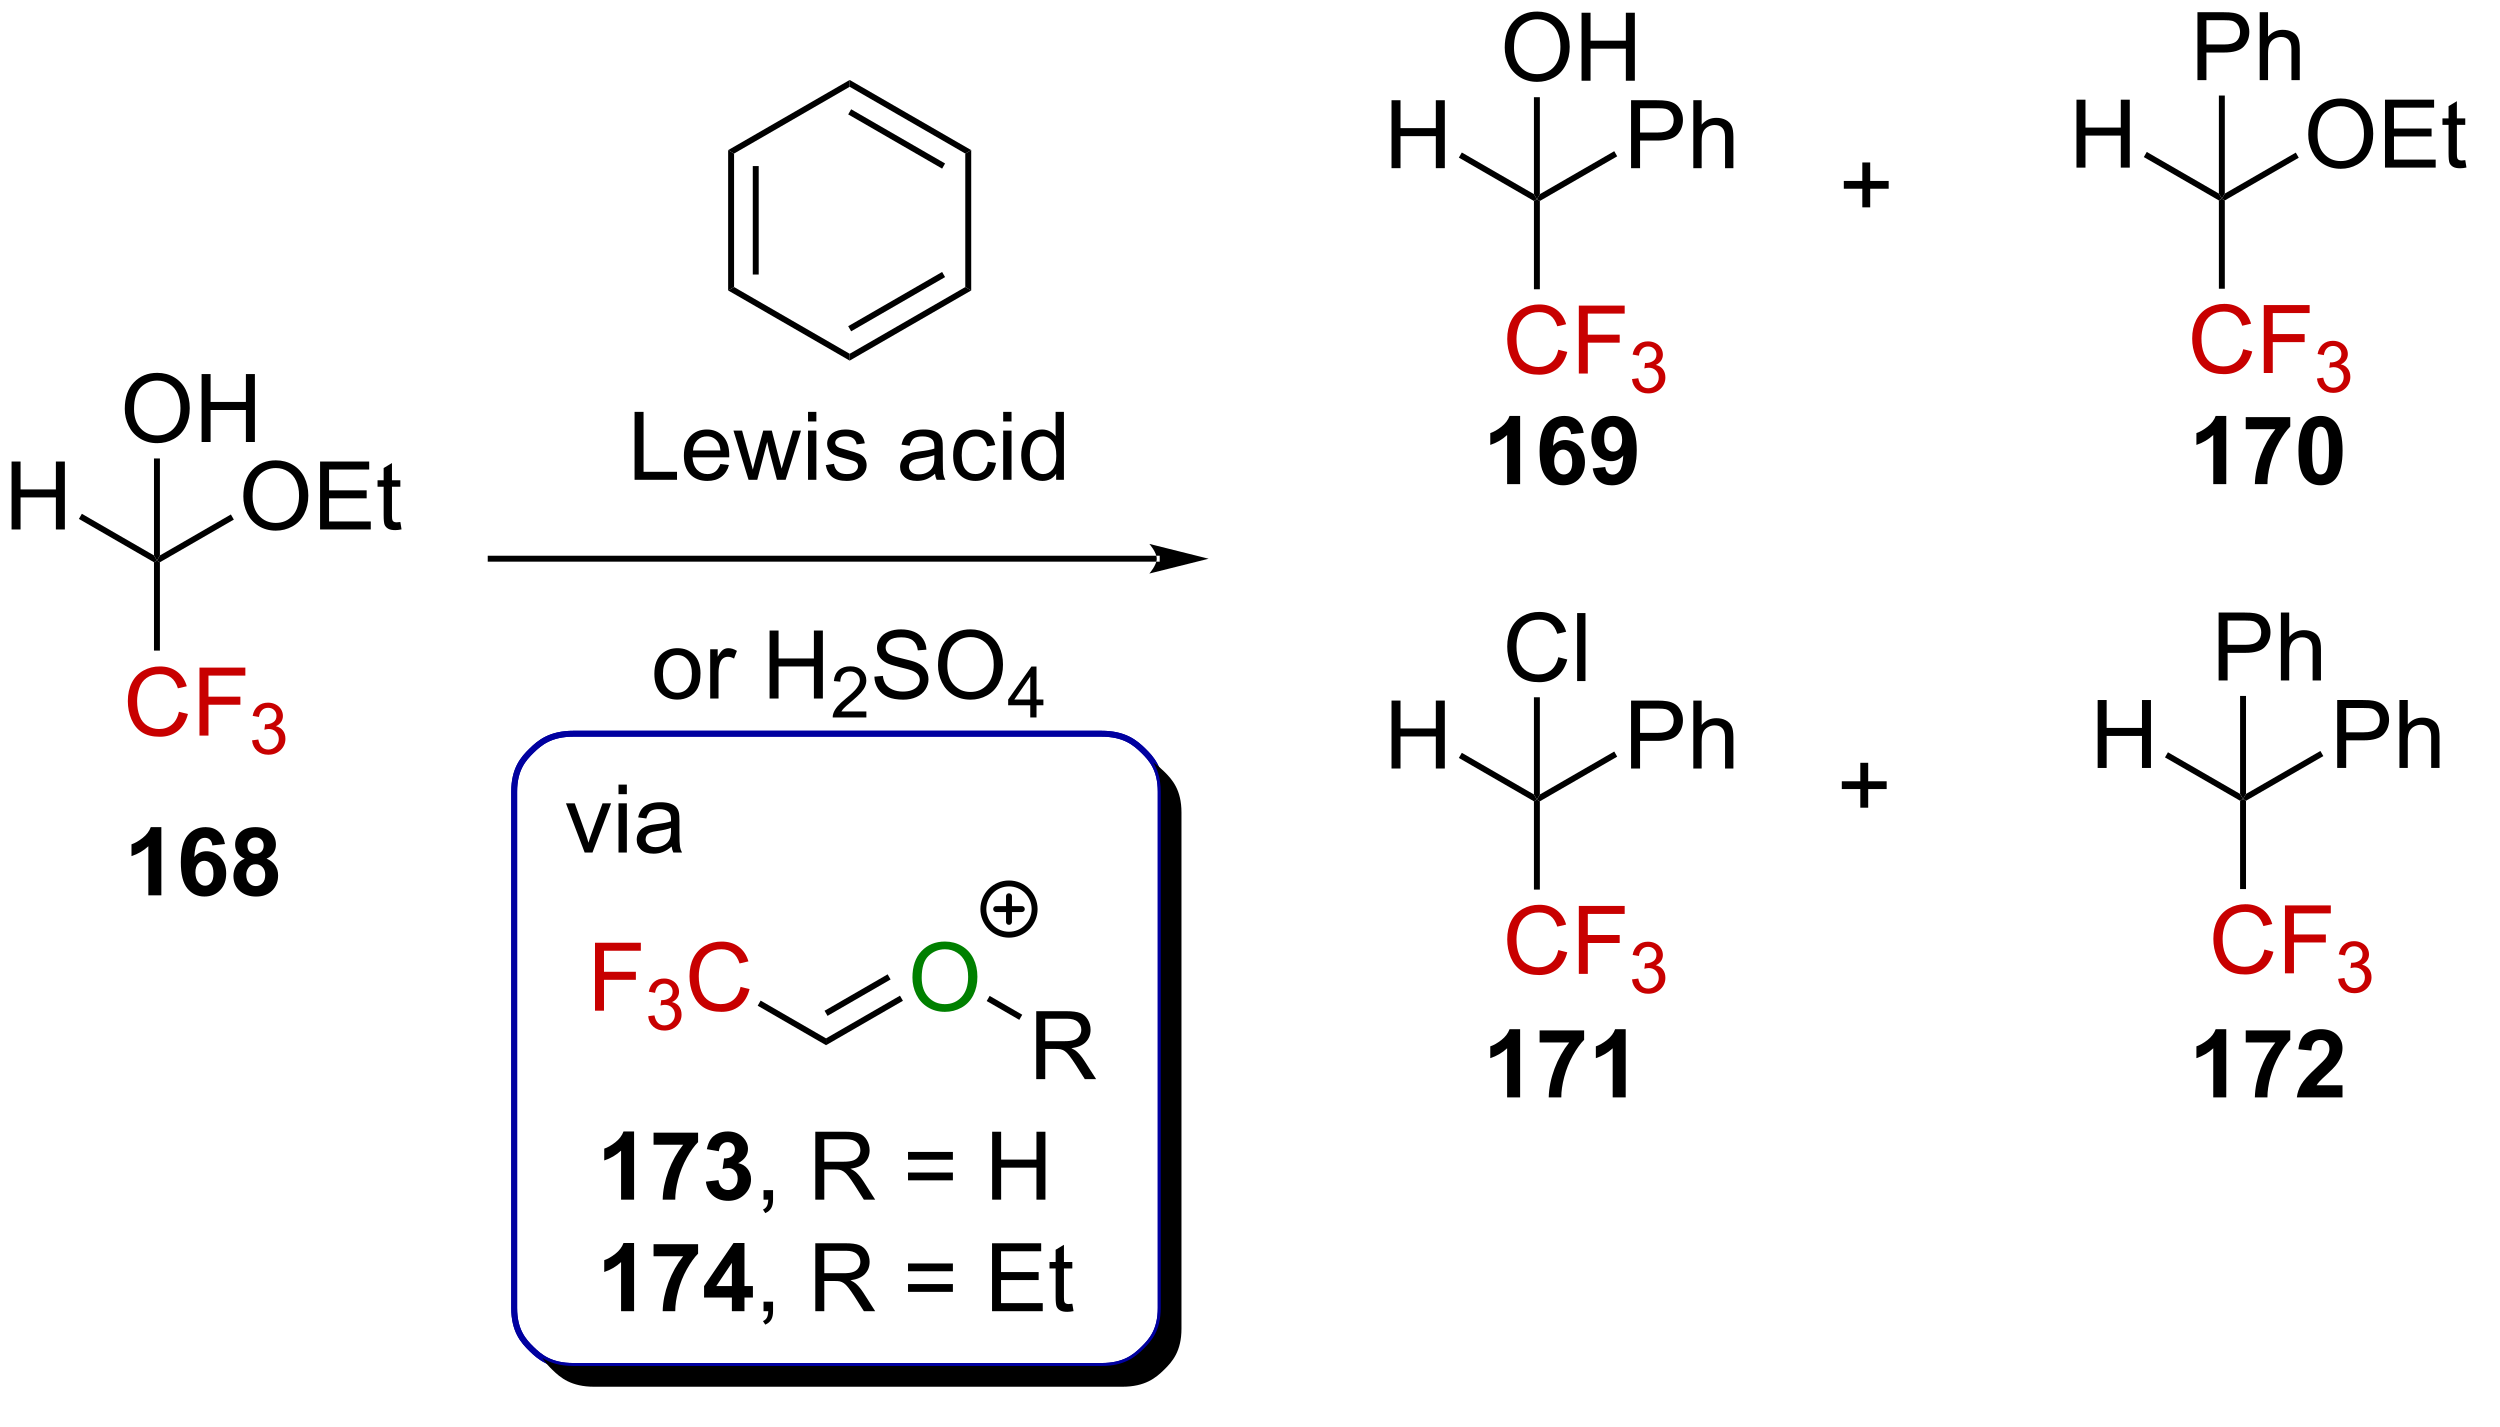 <?xml version="1.0" encoding="UTF-8"?>
<!DOCTYPE svg PUBLIC '-//W3C//DTD SVG 1.0//EN'
          'http://www.w3.org/TR/2001/REC-SVG-20010904/DTD/svg10.dtd'>
<svg stroke-dasharray="none" shape-rendering="auto" xmlns="http://www.w3.org/2000/svg" font-family="'Dialog'" text-rendering="auto" width="578" fill-opacity="1" color-interpolation="auto" color-rendering="auto" preserveAspectRatio="xMidYMid meet" font-size="12px" viewBox="0 0 578 330" fill="black" xmlns:xlink="http://www.w3.org/1999/xlink" stroke="black" image-rendering="auto" stroke-miterlimit="10" stroke-linecap="square" stroke-linejoin="miter" font-style="normal" stroke-width="1" height="330" stroke-dashoffset="0" font-weight="normal" stroke-opacity="1"
><!--Generated by the Batik Graphics2D SVG Generator--><defs id="genericDefs"
  /><g
  ><defs id="defs1"
    ><clipPath clipPathUnits="userSpaceOnUse" id="clipPath1"
      ><path d="M1.305 1.611 L217.859 1.611 L217.859 125.321 L1.305 125.321 L1.305 1.611 Z"
      /></clipPath
      ><clipPath clipPathUnits="userSpaceOnUse" id="clipPath2"
      ><path d="M119.255 88.849 L119.255 208.807 L328.953 208.807 L328.953 88.849 Z"
      /></clipPath
      ><clipPath clipPathUnits="userSpaceOnUse" id="clipPath3"
      ><path d="M119.255 88.849 L119.255 208.147 L328.816 208.147 L328.816 88.849 Z"
      /></clipPath
    ></defs
    ><g fill="rgb(200,0,0)" transform="scale(2.667,2.667) translate(-1.305,-1.611) matrix(1.029,0,0,1.029,-121.361,-89.779)" stroke="rgb(200,0,0)"
    ><path d="M134.284 148.777 L135.042 148.967 Q134.805 149.902 134.185 150.394 Q133.565 150.884 132.672 150.884 Q131.745 150.884 131.164 150.506 Q130.586 150.129 130.281 149.415 Q129.979 148.699 129.979 147.879 Q129.979 146.983 130.32 146.319 Q130.664 145.652 131.294 145.306 Q131.924 144.959 132.682 144.959 Q133.542 144.959 134.128 145.397 Q134.714 145.834 134.945 146.629 L134.198 146.803 Q134 146.178 133.62 145.894 Q133.242 145.608 132.667 145.608 Q132.008 145.608 131.562 145.926 Q131.12 146.241 130.94 146.775 Q130.76 147.308 130.76 147.874 Q130.76 148.605 130.974 149.15 Q131.188 149.694 131.635 149.965 Q132.086 150.233 132.609 150.233 Q133.245 150.233 133.685 149.866 Q134.128 149.499 134.284 148.777 ZM136.014 150.785 L136.014 145.058 L139.879 145.058 L139.879 145.733 L136.772 145.733 L136.772 147.506 L139.46 147.506 L139.46 148.183 L136.772 148.183 L136.772 150.785 L136.014 150.785 Z" stroke="none" clip-path="url(#clipPath3)"
    /></g
    ><g fill="rgb(200,0,0)" transform="matrix(2.743,0,0,2.743,-327.109,-243.707)" stroke="rgb(200,0,0)"
    ><path d="M140.497 151.25 L141.024 151.18 Q141.116 151.629 141.333 151.826 Q141.551 152.024 141.866 152.024 Q142.237 152.024 142.493 151.766 Q142.751 151.508 142.751 151.127 Q142.751 150.764 142.512 150.53 Q142.276 150.293 141.909 150.293 Q141.76 150.293 141.538 150.352 L141.596 149.889 Q141.649 149.895 141.68 149.895 Q142.018 149.895 142.288 149.719 Q142.557 149.543 142.557 149.176 Q142.557 148.887 142.36 148.697 Q142.165 148.506 141.854 148.506 Q141.546 148.506 141.34 148.699 Q141.135 148.893 141.077 149.28 L140.549 149.186 Q140.647 148.655 140.989 148.363 Q141.333 148.072 141.843 148.072 Q142.194 148.072 142.489 148.223 Q142.786 148.373 142.942 148.635 Q143.098 148.895 143.098 149.188 Q143.098 149.467 142.948 149.696 Q142.799 149.924 142.506 150.059 Q142.887 150.147 143.098 150.424 Q143.309 150.699 143.309 151.115 Q143.309 151.678 142.899 152.071 Q142.489 152.461 141.862 152.461 Q141.298 152.461 140.923 152.125 Q140.549 151.787 140.497 151.25 Z" stroke="none" clip-path="url(#clipPath3)"
    /></g
    ><g transform="matrix(2.743,0,0,2.743,-327.109,-243.707)"
    ><path d="M132.731 143.683 L132.231 143.683 L132.231 136.239 L132.481 136.095 L132.731 136.239 Z" stroke="none" clip-path="url(#clipPath3)"
    /></g
    ><g transform="matrix(2.743,0,0,2.743,-327.109,-243.707)"
    ><path d="M120.227 133.475 L120.227 127.748 L120.985 127.748 L120.985 130.1 L123.962 130.1 L123.962 127.748 L124.719 127.748 L124.719 133.475 L123.962 133.475 L123.962 130.774 L120.985 130.774 L120.985 133.475 L120.227 133.475 Z" stroke="none" clip-path="url(#clipPath3)"
    /></g
    ><g transform="matrix(2.743,0,0,2.743,-327.109,-243.707)"
    ><path d="M132.231 135.662 L132.481 136.095 L132.231 136.239 L125.902 132.586 L126.152 132.153 Z" stroke="none" clip-path="url(#clipPath3)"
    /></g
    ><g transform="matrix(2.743,0,0,2.743,-327.109,-243.707)"
    ><path d="M139.763 130.686 Q139.763 129.259 140.528 128.454 Q141.294 127.647 142.505 127.647 Q143.297 127.647 143.932 128.027 Q144.57 128.405 144.903 129.082 Q145.239 129.759 145.239 130.618 Q145.239 131.49 144.888 132.178 Q144.536 132.865 143.89 133.22 Q143.247 133.574 142.5 133.574 Q141.692 133.574 141.054 133.183 Q140.419 132.79 140.091 132.115 Q139.763 131.438 139.763 130.686 ZM140.544 130.696 Q140.544 131.733 141.099 132.329 Q141.656 132.923 142.497 132.923 Q143.351 132.923 143.903 132.321 Q144.458 131.72 144.458 130.615 Q144.458 129.915 144.221 129.394 Q143.984 128.873 143.528 128.587 Q143.075 128.298 142.507 128.298 Q141.703 128.298 141.122 128.852 Q140.544 129.405 140.544 130.696 ZM146.23 133.475 L146.23 127.748 L150.371 127.748 L150.371 128.423 L146.988 128.423 L146.988 130.178 L150.157 130.178 L150.157 130.85 L146.988 130.85 L146.988 132.798 L150.504 132.798 L150.504 133.475 L146.23 133.475 ZM152.996 132.845 L153.097 133.467 Q152.8 133.53 152.566 133.53 Q152.183 133.53 151.972 133.41 Q151.761 133.287 151.675 133.089 Q151.589 132.892 151.589 132.259 L151.589 129.873 L151.074 129.873 L151.074 129.327 L151.589 129.327 L151.589 128.298 L152.29 127.876 L152.29 129.327 L152.996 129.327 L152.996 129.873 L152.29 129.873 L152.29 132.298 Q152.29 132.6 152.327 132.686 Q152.363 132.772 152.446 132.824 Q152.532 132.873 152.689 132.873 Q152.806 132.873 152.996 132.845 Z" stroke="none" clip-path="url(#clipPath3)"
    /></g
    ><g transform="matrix(2.743,0,0,2.743,-327.109,-243.707)"
    ><path d="M132.731 136.239 L132.481 136.095 L132.731 135.662 L138.712 132.209 L138.962 132.642 Z" stroke="none" clip-path="url(#clipPath3)"
    /></g
    ><g transform="matrix(2.743,0,0,2.743,-327.109,-243.707)"
    ><path d="M129.769 123.313 Q129.769 121.886 130.534 121.081 Q131.3 120.274 132.511 120.274 Q133.303 120.274 133.938 120.654 Q134.576 121.032 134.909 121.709 Q135.245 122.386 135.245 123.245 Q135.245 124.118 134.894 124.805 Q134.542 125.493 133.896 125.847 Q133.253 126.201 132.506 126.201 Q131.698 126.201 131.06 125.81 Q130.425 125.417 130.097 124.743 Q129.769 124.066 129.769 123.313 ZM130.55 123.323 Q130.55 124.36 131.105 124.956 Q131.662 125.55 132.503 125.55 Q133.357 125.55 133.909 124.948 Q134.464 124.347 134.464 123.243 Q134.464 122.542 134.227 122.021 Q133.99 121.501 133.534 121.214 Q133.081 120.925 132.513 120.925 Q131.709 120.925 131.128 121.48 Q130.55 122.032 130.55 123.323 ZM136.244 126.102 L136.244 120.376 L137.002 120.376 L137.002 122.727 L139.978 122.727 L139.978 120.376 L140.736 120.376 L140.736 126.102 L139.978 126.102 L139.978 123.402 L137.002 123.402 L137.002 126.102 L136.244 126.102 Z" stroke="none" clip-path="url(#clipPath3)"
    /></g
    ><g transform="matrix(2.743,0,0,2.743,-327.109,-243.707)"
    ><path d="M132.731 135.662 L132.481 136.095 L132.231 135.662 L132.231 127.491 L132.731 127.491 Z" stroke="none" clip-path="url(#clipPath3)"
    /></g
    ><g fill="rgb(200,0,0)" transform="matrix(2.743,0,0,2.743,-327.109,-243.707)" stroke="rgb(200,0,0)"
    ><path d="M250.597 168.925 L251.354 169.115 Q251.117 170.05 250.498 170.542 Q249.878 171.032 248.985 171.032 Q248.058 171.032 247.477 170.654 Q246.899 170.277 246.594 169.563 Q246.292 168.847 246.292 168.027 Q246.292 167.131 246.633 166.467 Q246.977 165.8 247.607 165.454 Q248.237 165.107 248.995 165.107 Q249.854 165.107 250.44 165.545 Q251.026 165.982 251.258 166.777 L250.511 166.951 Q250.313 166.326 249.933 166.042 Q249.555 165.756 248.979 165.756 Q248.321 165.756 247.875 166.073 Q247.433 166.389 247.253 166.923 Q247.073 167.456 247.073 168.022 Q247.073 168.753 247.287 169.298 Q247.5 169.842 247.948 170.113 Q248.399 170.381 248.922 170.381 Q249.558 170.381 249.998 170.014 Q250.44 169.647 250.597 168.925 ZM252.327 170.933 L252.327 165.206 L256.192 165.206 L256.192 165.881 L253.085 165.881 L253.085 167.654 L255.772 167.654 L255.772 168.331 L253.085 168.331 L253.085 170.933 L252.327 170.933 Z" stroke="none" clip-path="url(#clipPath3)"
    /></g
    ><g fill="rgb(200,0,0)" transform="matrix(2.743,0,0,2.743,-327.109,-243.707)" stroke="rgb(200,0,0)"
    ><path d="M256.81 171.398 L257.337 171.328 Q257.429 171.777 257.646 171.974 Q257.864 172.172 258.179 172.172 Q258.55 172.172 258.806 171.914 Q259.063 171.656 259.063 171.275 Q259.063 170.912 258.825 170.677 Q258.589 170.441 258.222 170.441 Q258.073 170.441 257.851 170.5 L257.909 170.037 Q257.962 170.043 257.993 170.043 Q258.331 170.043 258.601 169.867 Q258.87 169.691 258.87 169.324 Q258.87 169.035 258.673 168.845 Q258.478 168.654 258.167 168.654 Q257.858 168.654 257.653 168.847 Q257.448 169.041 257.39 169.427 L256.862 169.334 Q256.96 168.802 257.302 168.511 Q257.646 168.22 258.155 168.22 Q258.507 168.22 258.802 168.371 Q259.099 168.521 259.255 168.783 Q259.411 169.043 259.411 169.336 Q259.411 169.615 259.261 169.843 Q259.112 170.072 258.819 170.207 Q259.2 170.295 259.411 170.572 Q259.622 170.847 259.622 171.263 Q259.622 171.826 259.212 172.218 Q258.802 172.609 258.175 172.609 Q257.61 172.609 257.235 172.273 Q256.862 171.935 256.81 171.398 Z" stroke="none" clip-path="url(#clipPath3)"
    /></g
    ><g transform="matrix(2.743,0,0,2.743,-327.109,-243.707)"
    ><path d="M249.043 163.831 L248.543 163.831 L248.543 156.387 L248.793 156.243 L249.043 156.387 Z" stroke="none" clip-path="url(#clipPath3)"
    /></g
    ><g transform="matrix(2.743,0,0,2.743,-327.109,-243.707)"
    ><path d="M236.54 153.623 L236.54 147.896 L237.298 147.896 L237.298 150.248 L240.274 150.248 L240.274 147.896 L241.032 147.896 L241.032 153.623 L240.274 153.623 L240.274 150.922 L237.298 150.922 L237.298 153.623 L236.54 153.623 Z" stroke="none" clip-path="url(#clipPath3)"
    /></g
    ><g transform="matrix(2.743,0,0,2.743,-327.109,-243.707)"
    ><path d="M248.543 155.81 L248.793 156.243 L248.543 156.387 L242.215 152.733 L242.465 152.3 Z" stroke="none" clip-path="url(#clipPath3)"
    /></g
    ><g transform="matrix(2.743,0,0,2.743,-327.109,-243.707)"
    ><path d="M256.73 153.623 L256.73 147.896 L258.891 147.896 Q259.462 147.896 259.761 147.951 Q260.183 148.021 260.467 148.219 Q260.753 148.415 260.928 148.771 Q261.102 149.125 261.102 149.553 Q261.102 150.282 260.636 150.79 Q260.172 151.295 258.956 151.295 L257.488 151.295 L257.488 153.623 L256.73 153.623 ZM257.488 150.618 L258.969 150.618 Q259.704 150.618 260.011 150.344 Q260.321 150.071 260.321 149.576 Q260.321 149.217 260.139 148.961 Q259.956 148.703 259.659 148.623 Q259.469 148.571 258.954 148.571 L257.488 148.571 L257.488 150.618 ZM261.977 153.623 L261.977 147.896 L262.68 147.896 L262.68 149.951 Q263.172 149.381 263.922 149.381 Q264.383 149.381 264.722 149.563 Q265.063 149.743 265.209 150.063 Q265.355 150.383 265.355 150.993 L265.355 153.623 L264.652 153.623 L264.652 150.993 Q264.652 150.467 264.422 150.227 Q264.196 149.985 263.777 149.985 Q263.464 149.985 263.188 150.149 Q262.915 150.31 262.797 150.589 Q262.68 150.865 262.68 151.352 L262.68 153.623 L261.977 153.623 Z" stroke="none" clip-path="url(#clipPath3)"
    /></g
    ><g transform="matrix(2.743,0,0,2.743,-327.109,-243.707)"
    ><path d="M249.043 156.387 L248.793 156.243 L249.043 155.81 L255.312 152.19 L255.562 152.624 Z" stroke="none" clip-path="url(#clipPath3)"
    /></g
    ><g transform="matrix(2.743,0,0,2.743,-327.109,-243.707)"
    ><path d="M250.597 144.242 L251.354 144.432 Q251.117 145.367 250.498 145.859 Q249.878 146.349 248.985 146.349 Q248.058 146.349 247.477 145.971 Q246.899 145.594 246.594 144.88 Q246.292 144.164 246.292 143.344 Q246.292 142.448 246.633 141.784 Q246.977 141.117 247.607 140.771 Q248.237 140.424 248.995 140.424 Q249.854 140.424 250.44 140.862 Q251.026 141.299 251.258 142.094 L250.511 142.268 Q250.313 141.643 249.933 141.359 Q249.555 141.073 248.979 141.073 Q248.321 141.073 247.875 141.391 Q247.433 141.706 247.253 142.24 Q247.073 142.773 247.073 143.339 Q247.073 144.07 247.287 144.615 Q247.5 145.159 247.948 145.43 Q248.399 145.698 248.922 145.698 Q249.558 145.698 249.998 145.331 Q250.44 144.964 250.597 144.242 ZM252.184 146.25 L252.184 140.523 L252.887 140.523 L252.887 146.25 L252.184 146.25 Z" stroke="none" clip-path="url(#clipPath3)"
    /></g
    ><g transform="matrix(2.743,0,0,2.743,-327.109,-243.707)"
    ><path d="M249.043 155.81 L248.793 156.243 L248.543 155.81 L248.543 147.619 L249.043 147.619 Z" stroke="none" clip-path="url(#clipPath3)"
    /></g
    ><g transform="matrix(2.743,0,0,2.743,-327.109,-243.707)"
    ><path d="M216.751 136.191 L216.751 136.191 L160.612 136.191 L160.362 136.191 L160.362 135.691 L160.612 135.691 L216.751 135.691 L217.001 135.691 L217.001 136.191 ZM221.126 135.941 L216.126 134.691 C216.126 134.691 216.751 135.394 216.751 135.941 C216.751 136.488 216.126 137.191 216.126 137.191 Z" stroke="none" clip-path="url(#clipPath3)"
    /></g
    ><g fill="rgb(200,0,0)" transform="matrix(2.743,0,0,2.743,-327.109,-243.707)" stroke="rgb(200,0,0)"
    ><path d="M169.403 174.035 L169.403 168.308 L173.267 168.308 L173.267 168.983 L170.161 168.983 L170.161 170.756 L172.848 170.756 L172.848 171.433 L170.161 171.433 L170.161 174.035 L169.403 174.035 Z" stroke="none" clip-path="url(#clipPath3)"
    /></g
    ><g fill="rgb(200,0,0)" transform="matrix(2.743,0,0,2.743,-327.109,-243.707)" stroke="rgb(200,0,0)"
    ><path d="M173.885 174.5 L174.413 174.43 Q174.504 174.879 174.721 175.076 Q174.94 175.274 175.254 175.274 Q175.625 175.274 175.881 175.016 Q176.139 174.758 176.139 174.377 Q176.139 174.014 175.901 173.78 Q175.665 173.543 175.297 173.543 Q175.149 173.543 174.926 173.602 L174.985 173.139 Q175.038 173.145 175.069 173.145 Q175.407 173.145 175.676 172.969 Q175.946 172.793 175.946 172.426 Q175.946 172.137 175.749 171.947 Q175.553 171.756 175.243 171.756 Q174.934 171.756 174.729 171.949 Q174.524 172.143 174.465 172.53 L173.938 172.436 Q174.036 171.905 174.377 171.613 Q174.721 171.322 175.231 171.322 Q175.583 171.322 175.877 171.473 Q176.174 171.623 176.331 171.885 Q176.487 172.145 176.487 172.438 Q176.487 172.717 176.336 172.946 Q176.188 173.174 175.895 173.309 Q176.276 173.397 176.487 173.674 Q176.698 173.949 176.698 174.365 Q176.698 174.928 176.288 175.321 Q175.877 175.711 175.25 175.711 Q174.686 175.711 174.311 175.375 Q173.938 175.037 173.885 174.5 Z" stroke="none" clip-path="url(#clipPath3)"
    /></g
    ><g fill="rgb(200,0,0)" transform="matrix(2.743,0,0,2.743,-327.109,-243.707)" stroke="rgb(200,0,0)"
    ><path d="M181.673 172.027 L182.431 172.217 Q182.194 173.152 181.574 173.644 Q180.955 174.134 180.061 174.134 Q179.134 174.134 178.554 173.756 Q177.975 173.379 177.671 172.665 Q177.369 171.949 177.369 171.129 Q177.369 170.233 177.71 169.569 Q178.054 168.902 178.684 168.556 Q179.314 168.209 180.072 168.209 Q180.931 168.209 181.517 168.647 Q182.103 169.084 182.335 169.879 L181.587 170.053 Q181.389 169.428 181.009 169.144 Q180.632 168.858 180.056 168.858 Q179.397 168.858 178.952 169.176 Q178.509 169.491 178.33 170.025 Q178.15 170.558 178.15 171.124 Q178.15 171.855 178.363 172.4 Q178.577 172.944 179.025 173.215 Q179.475 173.483 179.999 173.483 Q180.634 173.483 181.074 173.116 Q181.517 172.749 181.673 172.027 Z" stroke="none" clip-path="url(#clipPath3)"
    /></g
    ><g transform="matrix(2.743,0,0,2.743,-327.109,-243.707)"
    ><path d="M188.877 176.366 L188.877 176.944 L183.115 173.617 L183.365 173.184 Z" stroke="none" clip-path="url(#clipPath3)"
    /></g
    ><g fill="green" transform="matrix(2.743,0,0,2.743,-327.109,-243.707)" stroke="green"
    ><path d="M196.159 171.246 Q196.159 169.819 196.924 169.014 Q197.69 168.207 198.901 168.207 Q199.693 168.207 200.328 168.587 Q200.966 168.965 201.299 169.642 Q201.635 170.319 201.635 171.178 Q201.635 172.051 201.284 172.738 Q200.932 173.426 200.286 173.78 Q199.643 174.134 198.896 174.134 Q198.088 174.134 197.45 173.743 Q196.815 173.35 196.487 172.676 Q196.159 171.999 196.159 171.246 ZM196.94 171.256 Q196.94 172.293 197.495 172.889 Q198.052 173.483 198.893 173.483 Q199.747 173.483 200.299 172.881 Q200.854 172.28 200.854 171.176 Q200.854 170.475 200.617 169.954 Q200.38 169.433 199.924 169.147 Q199.471 168.858 198.904 168.858 Q198.099 168.858 197.518 169.413 Q196.94 169.965 196.94 171.256 Z" stroke="none" clip-path="url(#clipPath3)"
    /></g
    ><g transform="matrix(2.743,0,0,2.743,-327.109,-243.707)"
    ><path d="M188.877 176.944 L188.877 176.366 L195.108 172.769 L195.358 173.202 ZM189.002 174.473 L194.319 171.403 L194.069 170.97 L188.752 174.04 Z" stroke="none" clip-path="url(#clipPath3)"
    /></g
    ><g fill="rgb(200,0,0)" transform="matrix(2.743,0,0,2.743,-327.109,-243.707)" stroke="rgb(200,0,0)"
    ><path d="M250.597 118.324 L251.354 118.514 Q251.117 119.449 250.498 119.942 Q249.878 120.431 248.985 120.431 Q248.058 120.431 247.477 120.053 Q246.899 119.676 246.594 118.962 Q246.292 118.246 246.292 117.426 Q246.292 116.53 246.633 115.866 Q246.977 115.199 247.607 114.853 Q248.237 114.507 248.995 114.507 Q249.854 114.507 250.44 114.944 Q251.026 115.382 251.258 116.176 L250.511 116.35 Q250.313 115.725 249.933 115.442 Q249.555 115.155 248.979 115.155 Q248.321 115.155 247.875 115.473 Q247.433 115.788 247.253 116.322 Q247.073 116.856 247.073 117.421 Q247.073 118.152 247.287 118.697 Q247.5 119.241 247.948 119.512 Q248.399 119.78 248.922 119.78 Q249.558 119.78 249.998 119.413 Q250.44 119.046 250.597 118.324 ZM252.327 120.332 L252.327 114.606 L256.192 114.606 L256.192 115.28 L253.085 115.28 L253.085 117.053 L255.772 117.053 L255.772 117.731 L253.085 117.731 L253.085 120.332 L252.327 120.332 Z" stroke="none" clip-path="url(#clipPath3)"
    /></g
    ><g fill="rgb(200,0,0)" transform="matrix(2.743,0,0,2.743,-327.109,-243.707)" stroke="rgb(200,0,0)"
    ><path d="M256.81 120.797 L257.337 120.727 Q257.429 121.176 257.646 121.374 Q257.864 121.571 258.179 121.571 Q258.55 121.571 258.806 121.313 Q259.063 121.055 259.063 120.674 Q259.063 120.311 258.825 120.077 Q258.589 119.84 258.222 119.84 Q258.073 119.84 257.851 119.899 L257.909 119.436 Q257.962 119.442 257.993 119.442 Q258.331 119.442 258.601 119.266 Q258.87 119.09 258.87 118.723 Q258.87 118.434 258.673 118.245 Q258.478 118.053 258.167 118.053 Q257.858 118.053 257.653 118.247 Q257.448 118.44 257.39 118.827 L256.862 118.733 Q256.96 118.202 257.302 117.911 Q257.646 117.62 258.155 117.62 Q258.507 117.62 258.802 117.77 Q259.099 117.92 259.255 118.182 Q259.411 118.442 259.411 118.735 Q259.411 119.014 259.261 119.243 Q259.112 119.471 258.819 119.606 Q259.2 119.694 259.411 119.971 Q259.622 120.247 259.622 120.663 Q259.622 121.225 259.212 121.618 Q258.802 122.008 258.175 122.008 Q257.61 122.008 257.235 121.672 Q256.862 121.334 256.81 120.797 Z" stroke="none" clip-path="url(#clipPath3)"
    /></g
    ><g transform="matrix(2.743,0,0,2.743,-327.109,-243.707)"
    ><path d="M249.043 113.23 L248.543 113.23 L248.543 105.786 L248.793 105.642 L249.043 105.786 Z" stroke="none" clip-path="url(#clipPath3)"
    /></g
    ><g transform="matrix(2.743,0,0,2.743,-327.109,-243.707)"
    ><path d="M236.54 103.022 L236.54 97.295 L237.298 97.295 L237.298 99.647 L240.274 99.647 L240.274 97.295 L241.032 97.295 L241.032 103.022 L240.274 103.022 L240.274 100.322 L237.298 100.322 L237.298 103.022 L236.54 103.022 Z" stroke="none" clip-path="url(#clipPath3)"
    /></g
    ><g transform="matrix(2.743,0,0,2.743,-327.109,-243.707)"
    ><path d="M248.543 105.209 L248.793 105.642 L248.543 105.786 L242.215 102.133 L242.465 101.7 Z" stroke="none" clip-path="url(#clipPath3)"
    /></g
    ><g transform="matrix(2.743,0,0,2.743,-327.109,-243.707)"
    ><path d="M256.73 103.022 L256.73 97.295 L258.891 97.295 Q259.462 97.295 259.761 97.35 Q260.183 97.42 260.467 97.618 Q260.753 97.814 260.928 98.17 Q261.102 98.525 261.102 98.952 Q261.102 99.681 260.636 100.189 Q260.172 100.694 258.956 100.694 L257.488 100.694 L257.488 103.022 L256.73 103.022 ZM257.488 100.017 L258.969 100.017 Q259.704 100.017 260.011 99.743 Q260.321 99.47 260.321 98.975 Q260.321 98.616 260.139 98.361 Q259.956 98.103 259.659 98.022 Q259.469 97.97 258.954 97.97 L257.488 97.97 L257.488 100.017 ZM261.977 103.022 L261.977 97.295 L262.68 97.295 L262.68 99.35 Q263.172 98.78 263.922 98.78 Q264.383 98.78 264.722 98.962 Q265.063 99.142 265.209 99.462 Q265.355 99.782 265.355 100.392 L265.355 103.022 L264.652 103.022 L264.652 100.392 Q264.652 99.866 264.422 99.626 Q264.196 99.384 263.777 99.384 Q263.464 99.384 263.188 99.548 Q262.915 99.71 262.797 99.988 Q262.68 100.264 262.68 100.751 L262.68 103.022 L261.977 103.022 Z" stroke="none" clip-path="url(#clipPath3)"
    /></g
    ><g transform="matrix(2.743,0,0,2.743,-327.109,-243.707)"
    ><path d="M249.043 105.786 L248.793 105.642 L249.043 105.209 L255.312 101.59 L255.562 102.023 Z" stroke="none" clip-path="url(#clipPath3)"
    /></g
    ><g transform="matrix(2.743,0,0,2.743,-327.109,-243.707)"
    ><path d="M246.082 92.86 Q246.082 91.433 246.847 90.628 Q247.613 89.821 248.824 89.821 Q249.615 89.821 250.251 90.201 Q250.889 90.579 251.222 91.256 Q251.558 91.933 251.558 92.792 Q251.558 93.665 251.207 94.352 Q250.855 95.04 250.209 95.394 Q249.566 95.748 248.819 95.748 Q248.011 95.748 247.373 95.358 Q246.738 94.964 246.41 94.29 Q246.082 93.613 246.082 92.86 ZM246.863 92.871 Q246.863 93.907 247.417 94.503 Q247.975 95.097 248.816 95.097 Q249.67 95.097 250.222 94.496 Q250.777 93.894 250.777 92.79 Q250.777 92.089 250.54 91.569 Q250.303 91.048 249.847 90.761 Q249.394 90.472 248.826 90.472 Q248.022 90.472 247.441 91.027 Q246.863 91.579 246.863 92.871 ZM252.557 95.649 L252.557 89.923 L253.315 89.923 L253.315 92.274 L256.291 92.274 L256.291 89.923 L257.049 89.923 L257.049 95.649 L256.291 95.649 L256.291 92.949 L253.315 92.949 L253.315 95.649 L252.557 95.649 Z" stroke="none" clip-path="url(#clipPath3)"
    /></g
    ><g transform="matrix(2.743,0,0,2.743,-327.109,-243.707)"
    ><path d="M249.043 105.209 L248.793 105.642 L248.543 105.209 L248.543 97.038 L249.043 97.038 Z" stroke="none" clip-path="url(#clipPath3)"
    /></g
    ><g fill="rgb(200,0,0)" transform="matrix(2.743,0,0,2.743,-327.109,-243.707)" stroke="rgb(200,0,0)"
    ><path d="M308.33 118.278 L309.087 118.468 Q308.851 119.403 308.231 119.895 Q307.611 120.384 306.718 120.384 Q305.791 120.384 305.21 120.007 Q304.632 119.629 304.327 118.915 Q304.025 118.199 304.025 117.379 Q304.025 116.483 304.366 115.819 Q304.71 115.153 305.34 114.806 Q305.97 114.46 306.728 114.46 Q307.587 114.46 308.173 114.897 Q308.759 115.335 308.991 116.129 L308.244 116.303 Q308.046 115.678 307.666 115.395 Q307.288 115.108 306.712 115.108 Q306.054 115.108 305.608 115.426 Q305.166 115.741 304.986 116.275 Q304.806 116.809 304.806 117.374 Q304.806 118.106 305.02 118.65 Q305.233 119.194 305.681 119.465 Q306.132 119.733 306.655 119.733 Q307.291 119.733 307.731 119.366 Q308.173 118.999 308.33 118.278 ZM310.06 120.285 L310.06 114.559 L313.925 114.559 L313.925 115.233 L310.818 115.233 L310.818 117.007 L313.505 117.007 L313.505 117.684 L310.818 117.684 L310.818 120.285 L310.06 120.285 Z" stroke="none" clip-path="url(#clipPath3)"
    /></g
    ><g fill="rgb(200,0,0)" transform="matrix(2.743,0,0,2.743,-327.109,-243.707)" stroke="rgb(200,0,0)"
    ><path d="M314.543 120.751 L315.07 120.68 Q315.162 121.129 315.378 121.327 Q315.597 121.524 315.912 121.524 Q316.283 121.524 316.539 121.266 Q316.796 121.008 316.796 120.627 Q316.796 120.264 316.558 120.03 Q316.322 119.793 315.955 119.793 Q315.806 119.793 315.584 119.852 L315.642 119.389 Q315.695 119.395 315.726 119.395 Q316.064 119.395 316.334 119.219 Q316.603 119.043 316.603 118.676 Q316.603 118.387 316.406 118.198 Q316.211 118.006 315.9 118.006 Q315.591 118.006 315.386 118.2 Q315.181 118.393 315.123 118.78 L314.595 118.686 Q314.693 118.155 315.035 117.864 Q315.378 117.573 315.888 117.573 Q316.24 117.573 316.535 117.723 Q316.832 117.874 316.988 118.135 Q317.144 118.395 317.144 118.688 Q317.144 118.967 316.994 119.196 Q316.845 119.424 316.552 119.559 Q316.933 119.647 317.144 119.924 Q317.355 120.2 317.355 120.616 Q317.355 121.178 316.945 121.571 Q316.535 121.962 315.908 121.962 Q315.343 121.962 314.968 121.626 Q314.595 121.288 314.543 120.751 Z" stroke="none" clip-path="url(#clipPath3)"
    /></g
    ><g transform="matrix(2.743,0,0,2.743,-327.109,-243.707)"
    ><path d="M306.776 113.183 L306.276 113.183 L306.276 105.74 L306.526 105.595 L306.776 105.74 Z" stroke="none" clip-path="url(#clipPath3)"
    /></g
    ><g transform="matrix(2.743,0,0,2.743,-327.109,-243.707)"
    ><path d="M294.273 102.975 L294.273 97.249 L295.031 97.249 L295.031 99.6 L298.007 99.6 L298.007 97.249 L298.765 97.249 L298.765 102.975 L298.007 102.975 L298.007 100.275 L295.031 100.275 L295.031 102.975 L294.273 102.975 Z" stroke="none" clip-path="url(#clipPath3)"
    /></g
    ><g transform="matrix(2.743,0,0,2.743,-327.109,-243.707)"
    ><path d="M306.276 105.162 L306.526 105.595 L306.276 105.74 L299.948 102.086 L300.198 101.653 Z" stroke="none" clip-path="url(#clipPath3)"
    /></g
    ><g transform="matrix(2.743,0,0,2.743,-327.109,-243.707)"
    ><path d="M313.808 100.186 Q313.808 98.759 314.574 97.954 Q315.34 97.147 316.551 97.147 Q317.342 97.147 317.978 97.527 Q318.616 97.905 318.949 98.582 Q319.285 99.259 319.285 100.118 Q319.285 100.991 318.933 101.678 Q318.582 102.366 317.936 102.72 Q317.293 103.074 316.546 103.074 Q315.738 103.074 315.1 102.683 Q314.465 102.29 314.137 101.616 Q313.808 100.939 313.808 100.186 ZM314.59 100.197 Q314.59 101.233 315.144 101.829 Q315.702 102.423 316.543 102.423 Q317.397 102.423 317.949 101.822 Q318.504 101.22 318.504 100.116 Q318.504 99.415 318.267 98.894 Q318.03 98.374 317.574 98.087 Q317.121 97.798 316.553 97.798 Q315.749 97.798 315.168 98.353 Q314.59 98.905 314.59 100.197 ZM320.276 102.975 L320.276 97.249 L324.417 97.249 L324.417 97.923 L321.034 97.923 L321.034 99.678 L324.203 99.678 L324.203 100.35 L321.034 100.35 L321.034 102.298 L324.549 102.298 L324.549 102.975 L320.276 102.975 ZM327.042 102.345 L327.143 102.967 Q326.846 103.03 326.612 103.03 Q326.229 103.03 326.018 102.91 Q325.807 102.788 325.721 102.59 Q325.635 102.392 325.635 101.759 L325.635 99.374 L325.12 99.374 L325.12 98.827 L325.635 98.827 L325.635 97.798 L326.336 97.376 L326.336 98.827 L327.042 98.827 L327.042 99.374 L326.336 99.374 L326.336 101.798 Q326.336 102.1 326.372 102.186 Q326.409 102.272 326.492 102.324 Q326.578 102.374 326.734 102.374 Q326.851 102.374 327.042 102.345 Z" stroke="none" clip-path="url(#clipPath3)"
    /></g
    ><g transform="matrix(2.743,0,0,2.743,-327.109,-243.707)"
    ><path d="M306.776 105.74 L306.526 105.595 L306.776 105.162 L312.757 101.709 L313.007 102.142 Z" stroke="none" clip-path="url(#clipPath3)"
    /></g
    ><g transform="matrix(2.743,0,0,2.743,-327.109,-243.707)"
    ><path d="M304.469 95.602 L304.469 89.876 L306.63 89.876 Q307.2 89.876 307.5 89.93 Q307.922 90.001 308.206 90.199 Q308.492 90.394 308.667 90.751 Q308.841 91.105 308.841 91.532 Q308.841 92.261 308.375 92.769 Q307.911 93.274 306.695 93.274 L305.226 93.274 L305.226 95.602 L304.469 95.602 ZM305.226 92.597 L306.708 92.597 Q307.443 92.597 307.75 92.324 Q308.06 92.05 308.06 91.555 Q308.06 91.196 307.877 90.941 Q307.695 90.683 307.398 90.602 Q307.208 90.55 306.693 90.55 L305.226 90.55 L305.226 92.597 ZM309.716 95.602 L309.716 89.876 L310.419 89.876 L310.419 91.93 Q310.911 91.36 311.661 91.36 Q312.122 91.36 312.461 91.543 Q312.802 91.722 312.948 92.043 Q313.094 92.363 313.094 92.972 L313.094 95.602 L312.391 95.602 L312.391 92.972 Q312.391 92.446 312.161 92.207 Q311.935 91.964 311.516 91.964 Q311.203 91.964 310.927 92.128 Q310.654 92.29 310.536 92.569 Q310.419 92.845 310.419 93.332 L310.419 95.602 L309.716 95.602 Z" stroke="none" clip-path="url(#clipPath3)"
    /></g
    ><g transform="matrix(2.743,0,0,2.743,-327.109,-243.707)"
    ><path d="M306.776 105.162 L306.526 105.595 L306.276 105.162 L306.276 96.902 L306.776 96.902 Z" stroke="none" clip-path="url(#clipPath3)"
    /></g
    ><g fill="rgb(200,0,0)" transform="matrix(2.743,0,0,2.743,-327.109,-243.707)" stroke="rgb(200,0,0)"
    ><path d="M310.115 168.878 L310.873 169.069 Q310.636 170.003 310.016 170.496 Q309.396 170.985 308.503 170.985 Q307.576 170.985 306.995 170.608 Q306.417 170.23 306.112 169.516 Q305.81 168.8 305.81 167.98 Q305.81 167.084 306.151 166.42 Q306.495 165.753 307.125 165.407 Q307.755 165.061 308.513 165.061 Q309.373 165.061 309.959 165.498 Q310.545 165.936 310.776 166.73 L310.029 166.904 Q309.831 166.279 309.451 165.996 Q309.073 165.709 308.498 165.709 Q307.839 165.709 307.394 166.027 Q306.951 166.342 306.771 166.876 Q306.591 167.41 306.591 167.975 Q306.591 168.707 306.805 169.251 Q307.019 169.795 307.466 170.066 Q307.917 170.334 308.44 170.334 Q309.076 170.334 309.516 169.967 Q309.959 169.6 310.115 168.878 ZM311.845 170.886 L311.845 165.16 L315.71 165.16 L315.71 165.834 L312.603 165.834 L312.603 167.608 L315.291 167.608 L315.291 168.285 L312.603 168.285 L312.603 170.886 L311.845 170.886 Z" stroke="none" clip-path="url(#clipPath3)"
    /></g
    ><g fill="rgb(200,0,0)" transform="matrix(2.743,0,0,2.743,-327.109,-243.707)" stroke="rgb(200,0,0)"
    ><path d="M316.328 171.351 L316.855 171.281 Q316.947 171.73 317.164 171.928 Q317.382 172.125 317.697 172.125 Q318.068 172.125 318.324 171.867 Q318.582 171.609 318.582 171.228 Q318.582 170.865 318.343 170.631 Q318.107 170.394 317.74 170.394 Q317.591 170.394 317.369 170.453 L317.427 169.99 Q317.48 169.996 317.511 169.996 Q317.849 169.996 318.119 169.82 Q318.388 169.644 318.388 169.277 Q318.388 168.988 318.191 168.799 Q317.996 168.607 317.685 168.607 Q317.377 168.607 317.171 168.801 Q316.966 168.994 316.908 169.381 L316.38 169.287 Q316.478 168.756 316.82 168.465 Q317.164 168.174 317.673 168.174 Q318.025 168.174 318.32 168.324 Q318.617 168.475 318.773 168.736 Q318.929 168.996 318.929 169.289 Q318.929 169.568 318.779 169.797 Q318.63 170.025 318.337 170.16 Q318.718 170.248 318.929 170.525 Q319.14 170.801 319.14 171.217 Q319.14 171.779 318.73 172.172 Q318.32 172.562 317.693 172.562 Q317.128 172.562 316.753 172.226 Q316.38 171.888 316.328 171.351 Z" stroke="none" clip-path="url(#clipPath3)"
    /></g
    ><g transform="matrix(2.743,0,0,2.743,-327.109,-243.707)"
    ><path d="M308.562 163.784 L308.062 163.784 L308.062 156.34 L308.312 156.196 L308.562 156.34 Z" stroke="none" clip-path="url(#clipPath3)"
    /></g
    ><g transform="matrix(2.743,0,0,2.743,-327.109,-243.707)"
    ><path d="M296.058 153.576 L296.058 147.85 L296.816 147.85 L296.816 150.201 L299.793 150.201 L299.793 147.85 L300.55 147.85 L300.55 153.576 L299.793 153.576 L299.793 150.876 L296.816 150.876 L296.816 153.576 L296.058 153.576 Z" stroke="none" clip-path="url(#clipPath3)"
    /></g
    ><g transform="matrix(2.743,0,0,2.743,-327.109,-243.707)"
    ><path d="M308.062 155.763 L308.312 156.196 L308.062 156.34 L301.733 152.687 L301.983 152.254 Z" stroke="none" clip-path="url(#clipPath3)"
    /></g
    ><g transform="matrix(2.743,0,0,2.743,-327.109,-243.707)"
    ><path d="M316.248 153.576 L316.248 147.85 L318.409 147.85 Q318.98 147.85 319.279 147.904 Q319.701 147.975 319.985 148.173 Q320.271 148.368 320.446 148.725 Q320.62 149.079 320.62 149.506 Q320.62 150.235 320.154 150.743 Q319.69 151.248 318.474 151.248 L317.006 151.248 L317.006 153.576 L316.248 153.576 ZM317.006 150.571 L318.487 150.571 Q319.222 150.571 319.529 150.298 Q319.839 150.024 319.839 149.529 Q319.839 149.17 319.657 148.915 Q319.474 148.657 319.178 148.576 Q318.987 148.524 318.472 148.524 L317.006 148.524 L317.006 150.571 ZM321.495 153.576 L321.495 147.85 L322.198 147.85 L322.198 149.904 Q322.69 149.334 323.44 149.334 Q323.901 149.334 324.24 149.516 Q324.581 149.696 324.727 150.016 Q324.873 150.337 324.873 150.946 L324.873 153.576 L324.17 153.576 L324.17 150.946 Q324.17 150.42 323.94 150.18 Q323.714 149.938 323.295 149.938 Q322.982 149.938 322.706 150.102 Q322.433 150.264 322.315 150.542 Q322.198 150.818 322.198 151.305 L322.198 153.576 L321.495 153.576 Z" stroke="none" clip-path="url(#clipPath3)"
    /></g
    ><g transform="matrix(2.743,0,0,2.743,-327.109,-243.707)"
    ><path d="M308.562 156.34 L308.312 156.196 L308.562 155.763 L314.831 152.144 L315.081 152.577 Z" stroke="none" clip-path="url(#clipPath3)"
    /></g
    ><g transform="matrix(2.743,0,0,2.743,-327.109,-243.707)"
    ><path d="M306.254 146.203 L306.254 140.477 L308.415 140.477 Q308.986 140.477 309.285 140.531 Q309.707 140.602 309.991 140.8 Q310.277 140.995 310.452 141.352 Q310.626 141.706 310.626 142.133 Q310.626 142.862 310.16 143.37 Q309.697 143.875 308.48 143.875 L307.012 143.875 L307.012 146.203 L306.254 146.203 ZM307.012 143.198 L308.493 143.198 Q309.228 143.198 309.535 142.925 Q309.845 142.651 309.845 142.156 Q309.845 141.797 309.663 141.542 Q309.48 141.284 309.184 141.203 Q308.993 141.151 308.478 141.151 L307.012 141.151 L307.012 143.198 ZM311.501 146.203 L311.501 140.477 L312.204 140.477 L312.204 142.531 Q312.697 141.961 313.447 141.961 Q313.908 141.961 314.246 142.143 Q314.587 142.323 314.733 142.643 Q314.879 142.964 314.879 143.573 L314.879 146.203 L314.176 146.203 L314.176 143.573 Q314.176 143.047 313.947 142.808 Q313.72 142.565 313.301 142.565 Q312.988 142.565 312.712 142.729 Q312.439 142.891 312.322 143.169 Q312.204 143.446 312.204 143.933 L312.204 146.203 L311.501 146.203 Z" stroke="none" clip-path="url(#clipPath3)"
    /></g
    ><g transform="matrix(2.743,0,0,2.743,-327.109,-243.707)"
    ><path d="M308.562 155.763 L308.312 156.196 L308.062 155.763 L308.062 147.503 L308.562 147.503 Z" stroke="none" clip-path="url(#clipPath3)"
    /></g
    ><g transform="matrix(2.743,0,0,2.743,-327.109,-243.707)"
    ><path d="M172.738 129.29 L172.738 123.563 L173.496 123.563 L173.496 128.613 L176.316 128.613 L176.316 129.29 L172.738 129.29 ZM179.968 127.954 L180.695 128.042 Q180.523 128.68 180.057 129.032 Q179.593 129.383 178.872 129.383 Q177.961 129.383 177.427 128.824 Q176.895 128.261 176.895 127.251 Q176.895 126.204 177.435 125.626 Q177.974 125.048 178.833 125.048 Q179.664 125.048 180.19 125.615 Q180.718 126.18 180.718 127.207 Q180.718 127.269 180.716 127.394 L177.622 127.394 Q177.661 128.079 178.007 128.443 Q178.356 128.805 178.875 128.805 Q179.263 128.805 179.536 128.602 Q179.81 128.399 179.968 127.954 ZM177.661 126.816 L179.976 126.816 Q179.929 126.292 179.711 126.032 Q179.375 125.626 178.841 125.626 Q178.356 125.626 178.026 125.951 Q177.695 126.274 177.661 126.816 ZM182.345 129.29 L181.074 125.141 L181.8 125.141 L182.462 127.535 L182.707 128.425 Q182.722 128.36 182.923 127.571 L183.582 125.141 L184.306 125.141 L184.925 127.548 L185.134 128.339 L185.371 127.54 L186.082 125.141 L186.767 125.141 L185.47 129.29 L184.738 129.29 L184.079 126.805 L183.918 126.097 L183.079 129.29 L182.345 129.29 ZM187.359 124.371 L187.359 123.563 L188.062 123.563 L188.062 124.371 L187.359 124.371 ZM187.359 129.29 L187.359 125.141 L188.062 125.141 L188.062 129.29 L187.359 129.29 ZM188.852 128.05 L189.548 127.941 Q189.605 128.36 189.873 128.584 Q190.142 128.805 190.621 128.805 Q191.105 128.805 191.339 128.607 Q191.574 128.41 191.574 128.144 Q191.574 127.907 191.368 127.769 Q191.222 127.675 190.649 127.532 Q189.876 127.337 189.577 127.193 Q189.277 127.05 189.123 126.8 Q188.97 126.548 188.97 126.243 Q188.97 125.964 189.095 125.73 Q189.222 125.493 189.441 125.337 Q189.605 125.214 189.889 125.131 Q190.173 125.048 190.496 125.048 Q190.985 125.048 191.352 125.188 Q191.722 125.329 191.897 125.568 Q192.074 125.808 192.142 126.212 L191.454 126.305 Q191.407 125.985 191.181 125.805 Q190.957 125.626 190.548 125.626 Q190.063 125.626 189.855 125.787 Q189.649 125.946 189.649 126.16 Q189.649 126.298 189.735 126.407 Q189.821 126.519 190.004 126.594 Q190.11 126.633 190.626 126.774 Q191.371 126.972 191.665 127.1 Q191.962 127.227 192.129 127.469 Q192.298 127.712 192.298 128.071 Q192.298 128.423 192.092 128.732 Q191.886 129.042 191.498 129.214 Q191.113 129.383 190.626 129.383 Q189.816 129.383 189.392 129.048 Q188.97 128.712 188.852 128.05 ZM198.062 128.777 Q197.672 129.11 197.31 129.248 Q196.95 129.383 196.536 129.383 Q195.851 129.383 195.484 129.05 Q195.117 128.714 195.117 128.196 Q195.117 127.891 195.255 127.639 Q195.395 127.386 195.619 127.235 Q195.843 127.082 196.125 127.003 Q196.333 126.949 196.75 126.899 Q197.601 126.798 198.005 126.657 Q198.007 126.511 198.007 126.472 Q198.007 126.042 197.81 125.868 Q197.539 125.628 197.007 125.628 Q196.513 125.628 196.276 125.803 Q196.039 125.977 195.927 126.417 L195.239 126.324 Q195.333 125.883 195.547 125.613 Q195.763 125.339 196.169 125.193 Q196.575 125.048 197.109 125.048 Q197.64 125.048 197.971 125.173 Q198.304 125.298 198.461 125.488 Q198.617 125.675 198.679 125.964 Q198.716 126.144 198.716 126.613 L198.716 127.55 Q198.716 128.532 198.76 128.792 Q198.804 129.05 198.937 129.29 L198.203 129.29 Q198.093 129.071 198.062 128.777 ZM198.005 127.207 Q197.622 127.363 196.856 127.472 Q196.422 127.535 196.242 127.613 Q196.062 127.691 195.963 127.842 Q195.867 127.993 195.867 128.175 Q195.867 128.457 196.08 128.644 Q196.294 128.832 196.703 128.832 Q197.109 128.832 197.424 128.654 Q197.742 128.477 197.89 128.167 Q198.005 127.93 198.005 127.464 L198.005 127.207 ZM202.511 127.769 L203.204 127.86 Q203.089 128.574 202.623 128.98 Q202.157 129.383 201.477 129.383 Q200.626 129.383 200.108 128.826 Q199.589 128.269 199.589 127.23 Q199.589 126.558 199.811 126.055 Q200.035 125.55 200.49 125.3 Q200.946 125.048 201.48 125.048 Q202.157 125.048 202.587 125.389 Q203.017 125.73 203.136 126.36 L202.454 126.464 Q202.355 126.048 202.108 125.837 Q201.86 125.626 201.509 125.626 Q200.977 125.626 200.644 126.006 Q200.313 126.386 200.313 127.212 Q200.313 128.048 200.634 128.428 Q200.954 128.805 201.47 128.805 Q201.884 128.805 202.16 128.553 Q202.438 128.298 202.511 127.769 ZM203.808 124.371 L203.808 123.563 L204.511 123.563 L204.511 124.371 L203.808 124.371 ZM203.808 129.29 L203.808 125.141 L204.511 125.141 L204.511 129.29 L203.808 129.29 ZM208.273 129.29 L208.273 128.766 Q207.88 129.383 207.114 129.383 Q206.617 129.383 206.2 129.11 Q205.786 128.837 205.557 128.347 Q205.328 127.855 205.328 127.219 Q205.328 126.597 205.534 126.092 Q205.742 125.587 206.156 125.318 Q206.57 125.048 207.083 125.048 Q207.458 125.048 207.75 125.207 Q208.044 125.363 208.226 125.618 L208.226 123.563 L208.927 123.563 L208.927 129.29 L208.273 129.29 ZM206.052 127.219 Q206.052 128.016 206.388 128.412 Q206.724 128.805 207.179 128.805 Q207.64 128.805 207.963 128.428 Q208.286 128.05 208.286 127.277 Q208.286 126.425 207.958 126.027 Q207.63 125.628 207.148 125.628 Q206.679 125.628 206.364 126.011 Q206.052 126.394 206.052 127.219 Z" stroke="none" clip-path="url(#clipPath3)"
    /></g
    ><g transform="matrix(2.743,0,0,2.743,-327.109,-243.707)"
    ><path d="M174.407 145.646 Q174.407 144.495 175.048 143.941 Q175.584 143.48 176.353 143.48 Q177.209 143.48 177.751 144.04 Q178.295 144.599 178.295 145.589 Q178.295 146.388 178.053 146.849 Q177.814 147.308 177.355 147.563 Q176.897 147.816 176.353 147.816 Q175.483 147.816 174.944 147.258 Q174.407 146.698 174.407 145.646 ZM175.131 145.646 Q175.131 146.443 175.478 146.842 Q175.827 147.237 176.353 147.237 Q176.876 147.237 177.222 146.839 Q177.571 146.441 177.571 145.623 Q177.571 144.855 177.222 144.459 Q176.874 144.06 176.353 144.06 Q175.827 144.06 175.478 144.456 Q175.131 144.849 175.131 145.646 ZM179.112 147.722 L179.112 143.573 L179.745 143.573 L179.745 144.201 Q179.987 143.761 180.19 143.62 Q180.396 143.48 180.643 143.48 Q180.997 143.48 181.364 143.706 L181.122 144.357 Q180.864 144.206 180.607 144.206 Q180.377 144.206 180.192 144.344 Q180.01 144.482 179.932 144.73 Q179.815 145.105 179.815 145.55 L179.815 147.722 L179.112 147.722 ZM184.118 147.722 L184.118 141.995 L184.876 141.995 L184.876 144.347 L187.853 144.347 L187.853 141.995 L188.61 141.995 L188.61 147.722 L187.853 147.722 L187.853 145.021 L184.876 145.021 L184.876 147.722 L184.118 147.722 Z" stroke="none" clip-path="url(#clipPath3)"
    /></g
    ><g transform="matrix(2.743,0,0,2.743,-327.109,-243.707)"
    ><path d="M192.276 148.814 L192.276 149.322 L189.437 149.322 Q189.431 149.13 189.499 148.955 Q189.607 148.666 189.845 148.384 Q190.085 148.103 190.536 147.734 Q191.236 147.16 191.482 146.824 Q191.728 146.488 191.728 146.189 Q191.728 145.876 191.503 145.662 Q191.28 145.445 190.919 145.445 Q190.538 145.445 190.31 145.673 Q190.081 145.902 190.079 146.306 L189.536 146.251 Q189.593 145.644 189.956 145.328 Q190.32 145.009 190.931 145.009 Q191.55 145.009 191.909 145.353 Q192.271 145.695 192.271 146.201 Q192.271 146.458 192.165 146.708 Q192.06 146.957 191.814 147.232 Q191.57 147.507 191.001 147.988 Q190.526 148.386 190.392 148.529 Q190.257 148.671 190.169 148.814 L192.276 148.814 Z" stroke="none" clip-path="url(#clipPath3)"
    /></g
    ><g transform="matrix(2.743,0,0,2.743,-327.109,-243.707)"
    ><path d="M192.951 145.881 L193.667 145.818 Q193.717 146.248 193.902 146.524 Q194.089 146.8 194.48 146.969 Q194.87 147.138 195.357 147.138 Q195.792 147.138 196.123 147.011 Q196.457 146.881 196.618 146.657 Q196.779 146.433 196.779 146.167 Q196.779 145.896 196.623 145.696 Q196.467 145.495 196.107 145.357 Q195.878 145.269 195.089 145.079 Q194.3 144.888 193.982 144.722 Q193.574 144.506 193.37 144.188 Q193.17 143.87 193.17 143.474 Q193.17 143.042 193.415 142.665 Q193.662 142.287 194.134 142.092 Q194.607 141.896 195.186 141.896 Q195.824 141.896 196.308 142.102 Q196.795 142.308 197.055 142.706 Q197.319 143.105 197.339 143.607 L196.613 143.662 Q196.553 143.12 196.214 142.844 Q195.878 142.566 195.217 142.566 Q194.529 142.566 194.214 142.818 Q193.902 143.068 193.902 143.425 Q193.902 143.732 194.123 143.933 Q194.342 144.131 195.266 144.342 Q196.191 144.55 196.535 144.706 Q197.035 144.935 197.272 145.29 Q197.511 145.644 197.511 146.105 Q197.511 146.56 197.248 146.967 Q196.988 147.37 196.495 147.597 Q196.006 147.821 195.394 147.821 Q194.615 147.821 194.089 147.594 Q193.566 147.365 193.266 146.912 Q192.967 146.456 192.951 145.881 ZM198.316 144.933 Q198.316 143.506 199.082 142.701 Q199.847 141.894 201.058 141.894 Q201.85 141.894 202.485 142.274 Q203.123 142.651 203.457 143.329 Q203.792 144.006 203.792 144.865 Q203.792 145.737 203.441 146.425 Q203.089 147.112 202.444 147.467 Q201.8 147.821 201.053 147.821 Q200.245 147.821 199.607 147.43 Q198.972 147.037 198.644 146.362 Q198.316 145.685 198.316 144.933 ZM199.097 144.943 Q199.097 145.98 199.652 146.576 Q200.209 147.17 201.05 147.17 Q201.904 147.17 202.457 146.568 Q203.011 145.967 203.011 144.862 Q203.011 144.162 202.774 143.641 Q202.537 143.12 202.082 142.834 Q201.628 142.545 201.061 142.545 Q200.256 142.545 199.675 143.099 Q199.097 143.651 199.097 144.943 Z" stroke="none" clip-path="url(#clipPath3)"
    /></g
    ><g transform="matrix(2.743,0,0,2.743,-327.109,-243.707)"
    ><path d="M206.09 149.322 L206.09 148.292 L204.227 148.292 L204.227 147.81 L206.188 145.027 L206.617 145.027 L206.617 147.81 L207.197 147.81 L207.197 148.292 L206.617 148.292 L206.617 149.322 L206.09 149.322 ZM206.09 147.81 L206.09 145.873 L204.746 147.81 L206.09 147.81 Z" stroke="none" clip-path="url(#clipPath3)"
    /></g
    ><g transform="matrix(2.743,0,0,2.743,-327.109,-243.707)"
    ><path d="M180.625 101.5 L181.125 101.789 L181.125 113.04 L180.625 113.329 ZM182.702 102.844 L182.702 111.985 L183.202 111.985 L183.202 102.844 Z" stroke="none" clip-path="url(#clipPath3)"
    /></g
    ><g transform="matrix(2.743,0,0,2.743,-327.109,-243.707)"
    ><path d="M180.625 113.329 L181.125 113.04 L190.869 118.666 L190.869 119.243 Z" stroke="none" clip-path="url(#clipPath3)"
    /></g
    ><g transform="matrix(2.743,0,0,2.743,-327.109,-243.707)"
    ><path d="M190.869 119.243 L190.869 118.666 L200.613 113.04 L201.113 113.329 ZM190.994 116.773 L198.911 112.202 L198.661 111.769 L190.744 116.34 Z" stroke="none" clip-path="url(#clipPath3)"
    /></g
    ><g transform="matrix(2.743,0,0,2.743,-327.109,-243.707)"
    ><path d="M201.113 113.329 L200.613 113.04 L200.613 101.789 L201.113 101.5 Z" stroke="none" clip-path="url(#clipPath3)"
    /></g
    ><g transform="matrix(2.743,0,0,2.743,-327.109,-243.707)"
    ><path d="M201.113 101.5 L200.613 101.789 L190.869 96.163 L190.869 95.586 ZM198.911 102.627 L190.994 98.057 L190.744 98.49 L198.661 103.06 Z" stroke="none" clip-path="url(#clipPath3)"
    /></g
    ><g transform="matrix(2.743,0,0,2.743,-327.109,-243.707)"
    ><path d="M190.869 95.586 L190.869 96.163 L181.125 101.789 L180.625 101.5 Z" stroke="none" clip-path="url(#clipPath3)"
    /></g
    ><g transform="matrix(2.743,0,0,2.743,-327.109,-243.707)"
    ><path d="M276.222 106.324 L276.222 104.754 L274.662 104.754 L274.662 104.098 L276.222 104.098 L276.222 102.541 L276.886 102.541 L276.886 104.098 L278.443 104.098 L278.443 104.754 L276.886 104.754 L276.886 106.324 L276.222 106.324 Z" stroke="none" clip-path="url(#clipPath3)"
    /></g
    ><g transform="matrix(2.743,0,0,2.743,-327.109,-243.707)"
    ><path d="M276.053 156.925 L276.053 155.355 L274.493 155.355 L274.493 154.699 L276.053 154.699 L276.053 153.141 L276.717 153.141 L276.717 154.699 L278.274 154.699 L278.274 155.355 L276.717 155.355 L276.717 156.925 L276.053 156.925 Z" stroke="none" clip-path="url(#clipPath3)"
    /></g
    ><g fill="rgb(0,0,160)" stroke-width="0.5" transform="matrix(2.743,0,0,2.743,-327.109,-243.707)" stroke="rgb(0,0,160)"
    ><path fill="none" d="M189.838 150.69 L212.085 150.69 C214.038 150.69 214.931 151.447 215.621 152.122 C216.311 152.797 217.085 153.67 217.085 155.58 L217.085 199.093 C217.085 201.002 216.311 201.875 215.621 202.55 C214.931 203.226 214.038 203.982 212.085 203.982 L167.591 203.982 C165.638 203.982 164.745 203.226 164.055 202.55 C163.365 201.875 162.591 201.002 162.591 199.093 L162.591 155.58 C162.591 153.67 163.365 152.797 164.055 152.122 C164.745 151.447 165.638 150.69 167.591 150.69 Z" clip-path="url(#clipPath3)"
    /></g
    ><g fill="rgb(0,0,160)" stroke-width="0.5" transform="matrix(2.743,0,0,2.743,-327.109,-243.707)" stroke="rgb(0,0,160)"
    ><path fill="none" d="M189.838 150.69 L212.085 150.69 C214.038 150.69 214.931 151.447 215.621 152.122 C216.311 152.797 217.085 153.67 217.085 155.58 L217.085 199.093 C217.085 201.002 216.311 201.875 215.621 202.55 C214.931 203.226 214.038 203.982 212.085 203.982 L167.591 203.982 C165.638 203.982 164.745 203.226 164.055 202.55 C163.365 201.875 162.591 201.002 162.591 199.093 L162.591 155.58 C162.591 153.67 163.365 152.797 164.055 152.122 C164.745 151.447 165.638 150.69 167.591 150.69 Z" clip-path="url(#clipPath3)"
    /></g
    ><g transform="matrix(2.743,0,0,2.743,-327.109,-243.707)"
    ><path d="M216.459 153.119 C216.819 153.695 217.085 154.459 217.085 155.58 L217.085 199.093 C217.085 201.002 216.311 201.875 215.621 202.55 C214.931 203.226 214.038 203.982 212.085 203.982 L167.591 203.982 C166.374 203.982 165.568 203.688 164.967 203.303 L164.967 203.303 C165.22 203.709 165.52 204.022 165.805 204.3 C166.495 204.976 167.388 205.732 169.341 205.732 L213.835 205.732 C215.788 205.732 216.681 204.976 217.371 204.3 C218.061 203.625 218.835 202.752 218.835 200.843 L218.835 157.33 C218.835 155.42 218.061 154.547 217.371 153.872 C217.111 153.618 216.822 153.352 216.459 153.119 ZM4756.246 4192.669 C4703.042 4192.669 4678.722 4212.841 4659.912 4230.831 C4641.101 4248.82 4620.009 4272.079 4620.009 4322.961 L4620.009 5482.43 C4620.009 5533.312 4641.101 5556.571 4659.912 5574.561 C4678.722 5592.551 4703.042 5612.723 4756.246 5612.723 L5968.611 5612.723 C6021.815 5612.723 6046.135 5592.551 6064.945 5574.561 C6083.755 5556.571 6104.848 5533.312 6104.848 5482.43 L6104.848 4322.961 C6104.848 4272.079 6083.755 4248.82 6064.945 4230.831 C6046.135 4212.841 6021.815 4192.669 5968.611 4192.669 Z" stroke="none" clip-path="url(#clipPath3)"
    /></g
    ><g transform="matrix(2.743,0,0,2.743,-327.109,-243.707)"
    ><path d="M168.533 160.707 L166.955 156.559 L167.697 156.559 L168.588 159.043 Q168.734 159.444 168.854 159.879 Q168.947 159.551 169.117 159.09 L170.038 156.559 L170.76 156.559 L169.19 160.707 L168.533 160.707 ZM171.385 155.788 L171.385 154.981 L172.088 154.981 L172.088 155.788 L171.385 155.788 ZM171.385 160.707 L171.385 156.559 L172.088 156.559 L172.088 160.707 L171.385 160.707 ZM175.865 160.194 Q175.475 160.528 175.113 160.666 Q174.753 160.801 174.339 160.801 Q173.654 160.801 173.287 160.468 Q172.92 160.132 172.92 159.614 Q172.92 159.309 173.058 159.056 Q173.199 158.804 173.423 158.653 Q173.647 158.499 173.928 158.421 Q174.136 158.366 174.553 158.317 Q175.404 158.215 175.808 158.075 Q175.811 157.929 175.811 157.89 Q175.811 157.46 175.613 157.285 Q175.342 157.046 174.811 157.046 Q174.316 157.046 174.079 157.22 Q173.842 157.395 173.73 157.835 L173.042 157.741 Q173.136 157.301 173.35 157.03 Q173.566 156.757 173.972 156.611 Q174.378 156.465 174.912 156.465 Q175.444 156.465 175.774 156.59 Q176.107 156.715 176.264 156.905 Q176.42 157.093 176.482 157.382 Q176.519 157.561 176.519 158.03 L176.519 158.968 Q176.519 159.95 176.563 160.21 Q176.607 160.468 176.74 160.707 L176.006 160.707 Q175.897 160.489 175.865 160.194 ZM175.808 158.624 Q175.425 158.78 174.66 158.89 Q174.225 158.952 174.045 159.03 Q173.865 159.108 173.766 159.259 Q173.67 159.41 173.67 159.593 Q173.67 159.874 173.884 160.061 Q174.097 160.249 174.506 160.249 Q174.912 160.249 175.227 160.072 Q175.545 159.895 175.694 159.585 Q175.808 159.348 175.808 158.882 L175.808 158.624 Z" stroke="none" clip-path="url(#clipPath3)"
    /></g
    ><g transform="matrix(2.743,0,0,2.743,-327.109,-243.707)"
    ><path d="M132.852 164.314 L131.756 164.314 L131.756 160.176 Q131.154 160.738 130.336 161.009 L130.336 160.012 Q130.766 159.871 131.268 159.48 Q131.774 159.087 131.961 158.564 L132.852 158.564 L132.852 164.314 ZM138.213 159.988 L137.15 160.105 Q137.111 159.777 136.947 159.621 Q136.783 159.465 136.52 159.465 Q136.173 159.465 135.931 159.777 Q135.692 160.09 135.629 161.079 Q136.041 160.595 136.65 160.595 Q137.338 160.595 137.827 161.118 Q138.317 161.642 138.317 162.47 Q138.317 163.347 137.801 163.881 Q137.285 164.413 136.478 164.413 Q135.611 164.413 135.051 163.738 Q134.494 163.064 134.494 161.527 Q134.494 159.954 135.075 159.259 Q135.658 158.564 136.588 158.564 Q137.239 158.564 137.666 158.928 Q138.095 159.293 138.213 159.988 ZM135.723 162.384 Q135.723 162.918 135.968 163.209 Q136.215 163.501 136.533 163.501 Q136.838 163.501 137.041 163.264 Q137.244 163.024 137.244 162.48 Q137.244 161.923 137.025 161.663 Q136.806 161.402 136.478 161.402 Q136.16 161.402 135.942 161.652 Q135.723 161.899 135.723 162.384 ZM139.883 161.222 Q139.459 161.043 139.263 160.73 Q139.071 160.415 139.071 160.04 Q139.071 159.399 139.518 158.983 Q139.966 158.564 140.789 158.564 Q141.607 158.564 142.058 158.983 Q142.508 159.399 142.508 160.04 Q142.508 160.439 142.3 160.749 Q142.094 161.058 141.719 161.222 Q142.196 161.415 142.443 161.782 Q142.693 162.149 142.693 162.629 Q142.693 163.423 142.185 163.92 Q141.68 164.415 140.841 164.415 Q140.06 164.415 139.539 164.004 Q138.927 163.519 138.927 162.676 Q138.927 162.212 139.156 161.824 Q139.388 161.433 139.883 161.222 ZM140.11 160.118 Q140.11 160.446 140.294 160.631 Q140.482 160.814 140.789 160.814 Q141.102 160.814 141.289 160.629 Q141.477 160.441 141.477 160.113 Q141.477 159.806 141.292 159.621 Q141.107 159.433 140.802 159.433 Q140.485 159.433 140.297 159.621 Q140.11 159.808 140.11 160.118 ZM140.008 162.571 Q140.008 163.024 140.24 163.28 Q140.474 163.532 140.821 163.532 Q141.162 163.532 141.383 163.288 Q141.607 163.043 141.607 162.582 Q141.607 162.181 141.381 161.936 Q141.154 161.691 140.805 161.691 Q140.404 161.691 140.206 161.97 Q140.008 162.246 140.008 162.571 Z" stroke="none" clip-path="url(#clipPath3)"
    /></g
    ><g transform="matrix(2.743,0,0,2.743,-327.109,-243.707)"
    ><path d="M247.379 181.343 L246.283 181.343 L246.283 177.205 Q245.681 177.768 244.864 178.038 L244.864 177.041 Q245.293 176.9 245.796 176.51 Q246.301 176.117 246.489 175.593 L247.379 175.593 L247.379 181.343 ZM249.021 176.713 L249.021 175.695 L252.774 175.695 L252.774 176.492 Q252.31 176.947 251.829 177.804 Q251.35 178.658 251.097 179.622 Q250.844 180.585 250.85 181.343 L249.79 181.343 Q249.818 180.156 250.279 178.921 Q250.743 177.687 251.516 176.713 L249.021 176.713 ZM256.278 181.343 L255.181 181.343 L255.181 177.205 Q254.58 177.768 253.762 178.038 L253.762 177.041 Q254.192 176.9 254.695 176.51 Q255.2 176.117 255.387 175.593 L256.278 175.593 L256.278 181.343 Z" stroke="none" clip-path="url(#clipPath3)"
    /></g
    ><g transform="matrix(2.743,0,0,2.743,-327.109,-243.707)"
    ><path d="M247.379 129.653 L246.283 129.653 L246.283 125.515 Q245.681 126.078 244.864 126.349 L244.864 125.351 Q245.293 125.211 245.796 124.82 Q246.301 124.427 246.489 123.903 L247.379 123.903 L247.379 129.653 ZM252.74 125.328 L251.678 125.445 Q251.638 125.117 251.475 124.961 Q251.31 124.804 251.047 124.804 Q250.701 124.804 250.459 125.117 Q250.219 125.429 250.157 126.419 Q250.568 125.935 251.178 125.935 Q251.865 125.935 252.355 126.458 Q252.844 126.981 252.844 127.81 Q252.844 128.687 252.329 129.221 Q251.813 129.752 251.006 129.752 Q250.138 129.752 249.579 129.078 Q249.021 128.403 249.021 126.867 Q249.021 125.294 249.602 124.599 Q250.185 123.903 251.115 123.903 Q251.766 123.903 252.193 124.268 Q252.623 124.632 252.74 125.328 ZM250.25 127.724 Q250.25 128.257 250.495 128.549 Q250.743 128.841 251.06 128.841 Q251.365 128.841 251.568 128.604 Q251.771 128.364 251.771 127.82 Q251.771 127.263 251.553 127.002 Q251.334 126.742 251.006 126.742 Q250.688 126.742 250.469 126.992 Q250.25 127.239 250.25 127.724 ZM253.494 128.328 L254.556 128.211 Q254.596 128.536 254.76 128.692 Q254.924 128.849 255.192 128.849 Q255.533 128.849 255.77 128.536 Q256.01 128.224 256.075 127.239 Q255.661 127.718 255.041 127.718 Q254.364 127.718 253.874 127.198 Q253.385 126.677 253.385 125.841 Q253.385 124.968 253.9 124.437 Q254.418 123.903 255.221 123.903 Q256.09 123.903 256.648 124.578 Q257.208 125.25 257.208 126.794 Q257.208 128.364 256.624 129.06 Q256.043 129.755 255.111 129.755 Q254.439 129.755 254.025 129.398 Q253.611 129.039 253.494 128.328 ZM255.978 125.929 Q255.978 125.398 255.734 125.106 Q255.489 124.812 255.168 124.812 Q254.864 124.812 254.663 125.054 Q254.463 125.294 254.463 125.841 Q254.463 126.395 254.681 126.656 Q254.9 126.914 255.228 126.914 Q255.543 126.914 255.76 126.664 Q255.978 126.414 255.978 125.929 Z" stroke="none" clip-path="url(#clipPath3)"
    /></g
    ><g transform="matrix(2.743,0,0,2.743,-327.109,-243.707)"
    ><path d="M306.898 129.653 L305.801 129.653 L305.801 125.515 Q305.2 126.078 304.382 126.349 L304.382 125.351 Q304.812 125.211 305.314 124.82 Q305.82 124.427 306.007 123.903 L306.898 123.903 L306.898 129.653 ZM308.54 125.023 L308.54 124.005 L312.292 124.005 L312.292 124.802 Q311.829 125.257 311.347 126.114 Q310.868 126.968 310.615 127.932 Q310.363 128.895 310.368 129.653 L309.308 129.653 Q309.337 128.466 309.797 127.231 Q310.261 125.997 311.034 125.023 L308.54 125.023 ZM314.843 123.903 Q315.676 123.903 316.145 124.497 Q316.702 125.2 316.702 126.828 Q316.702 128.453 316.14 129.164 Q315.676 129.752 314.843 129.752 Q314.007 129.752 313.494 129.109 Q312.984 128.466 312.984 126.817 Q312.984 125.2 313.546 124.489 Q314.012 123.903 314.843 123.903 ZM314.843 124.812 Q314.645 124.812 314.489 124.94 Q314.333 125.067 314.247 125.395 Q314.132 125.82 314.132 126.828 Q314.132 127.836 314.234 128.213 Q314.335 128.591 314.489 128.716 Q314.645 128.841 314.843 128.841 Q315.043 128.841 315.2 128.713 Q315.356 128.586 315.442 128.257 Q315.554 127.836 315.554 126.828 Q315.554 125.82 315.452 125.445 Q315.351 125.067 315.197 124.94 Q315.043 124.812 314.843 124.812 Z" stroke="none" clip-path="url(#clipPath3)"
    /></g
    ><g transform="matrix(2.743,0,0,2.743,-327.109,-243.707)"
    ><path d="M306.898 181.343 L305.801 181.343 L305.801 177.205 Q305.2 177.768 304.382 178.038 L304.382 177.041 Q304.812 176.9 305.314 176.51 Q305.82 176.117 306.007 175.593 L306.898 175.593 L306.898 181.343 ZM308.54 176.713 L308.54 175.695 L312.292 175.695 L312.292 176.492 Q311.829 176.947 311.347 177.804 Q310.868 178.658 310.615 179.622 Q310.363 180.585 310.368 181.343 L309.308 181.343 Q309.337 180.156 309.797 178.921 Q310.261 177.687 311.034 176.713 L308.54 176.713 ZM316.695 180.322 L316.695 181.343 L312.848 181.343 Q312.911 180.765 313.223 180.247 Q313.536 179.729 314.458 178.875 Q315.2 178.182 315.366 177.937 Q315.593 177.596 315.593 177.265 Q315.593 176.898 315.395 176.7 Q315.2 176.502 314.851 176.502 Q314.507 176.502 314.304 176.71 Q314.101 176.916 314.07 177.398 L312.976 177.288 Q313.075 176.382 313.59 175.989 Q314.106 175.593 314.879 175.593 Q315.726 175.593 316.21 176.052 Q316.695 176.507 316.695 177.187 Q316.695 177.572 316.557 177.924 Q316.418 178.273 316.116 178.656 Q315.918 178.908 315.398 179.385 Q314.879 179.861 314.739 180.018 Q314.601 180.174 314.515 180.322 L316.695 180.322 Z" stroke="none" clip-path="url(#clipPath3)"
    /></g
    ><g transform="matrix(2.743,0,0,2.743,-327.109,-243.707)"
    ><path d="M172.697 189.964 L171.601 189.964 L171.601 185.827 Q171 186.389 170.182 186.66 L170.182 185.662 Q170.612 185.522 171.114 185.131 Q171.619 184.738 171.807 184.214 L172.697 184.214 L172.697 189.964 ZM174.339 185.334 L174.339 184.316 L178.092 184.316 L178.092 185.113 Q177.629 185.569 177.147 186.425 Q176.668 187.28 176.415 188.243 Q176.162 189.207 176.168 189.964 L175.108 189.964 Q175.136 188.777 175.597 187.543 Q176.061 186.308 176.834 185.334 L174.339 185.334 ZM178.75 188.444 L179.812 188.316 Q179.862 188.722 180.083 188.938 Q180.307 189.152 180.625 189.152 Q180.963 189.152 181.195 188.894 Q181.429 188.636 181.429 188.199 Q181.429 187.785 181.205 187.543 Q180.984 187.3 180.664 187.3 Q180.453 187.3 180.159 187.381 L180.281 186.488 Q180.726 186.498 180.961 186.295 Q181.195 186.089 181.195 185.748 Q181.195 185.459 181.023 185.287 Q180.851 185.115 180.565 185.115 Q180.284 185.115 180.083 185.311 Q179.885 185.506 179.843 185.881 L178.83 185.709 Q178.937 185.191 179.148 184.881 Q179.362 184.569 179.742 184.392 Q180.125 184.214 180.596 184.214 Q181.406 184.214 181.893 184.73 Q182.297 185.152 182.297 185.683 Q182.297 186.436 181.471 186.886 Q181.963 186.99 182.257 187.358 Q182.554 187.725 182.554 188.246 Q182.554 188.998 182.002 189.532 Q181.453 190.063 180.632 190.063 Q179.854 190.063 179.341 189.615 Q178.83 189.168 178.75 188.444 Z" stroke="none" clip-path="url(#clipPath3)"
    /></g
    ><g transform="matrix(2.743,0,0,2.743,-327.109,-243.707)"
    ><path d="M183.608 189.964 L183.608 189.162 L184.41 189.162 L184.41 189.964 Q184.41 190.407 184.254 190.678 Q184.097 190.949 183.756 191.097 L183.561 190.798 Q183.785 190.699 183.889 190.509 Q183.996 190.321 184.006 189.964 L183.608 189.964 ZM187.972 189.964 L187.972 184.238 L190.511 184.238 Q191.277 184.238 191.675 184.392 Q192.074 184.545 192.311 184.936 Q192.55 185.327 192.55 185.8 Q192.55 186.41 192.155 186.829 Q191.761 187.246 190.936 187.358 Q191.238 187.504 191.394 187.644 Q191.725 187.949 192.022 188.405 L193.019 189.964 L192.066 189.964 L191.308 188.772 Q190.975 188.256 190.759 187.983 Q190.545 187.709 190.376 187.6 Q190.207 187.49 190.03 187.449 Q189.902 187.42 189.608 187.42 L188.73 187.42 L188.73 189.964 L187.972 189.964 ZM188.73 186.764 L190.358 186.764 Q190.879 186.764 191.17 186.657 Q191.464 186.55 191.616 186.313 Q191.769 186.077 191.769 185.8 Q191.769 185.394 191.472 185.134 Q191.178 184.871 190.543 184.871 L188.73 184.871 L188.73 186.764 ZM199.569 186.597 L195.787 186.597 L195.787 185.941 L199.569 185.941 L199.569 186.597 ZM199.569 188.334 L195.787 188.334 L195.787 187.678 L199.569 187.678 L199.569 188.334 ZM202.877 189.964 L202.877 184.238 L203.635 184.238 L203.635 186.589 L206.612 186.589 L206.612 184.238 L207.369 184.238 L207.369 189.964 L206.612 189.964 L206.612 187.264 L203.635 187.264 L203.635 189.964 L202.877 189.964 Z" stroke="none" clip-path="url(#clipPath3)"
    /></g
    ><g transform="matrix(2.743,0,0,2.743,-327.109,-243.707)"
    ><path d="M172.697 199.364 L171.601 199.364 L171.601 195.226 Q171 195.789 170.182 196.06 L170.182 195.062 Q170.612 194.922 171.114 194.531 Q171.619 194.138 171.807 193.614 L172.697 193.614 L172.697 199.364 ZM174.339 194.734 L174.339 193.716 L178.092 193.716 L178.092 194.513 Q177.629 194.969 177.147 195.825 Q176.668 196.68 176.415 197.643 Q176.162 198.607 176.168 199.364 L175.108 199.364 Q175.136 198.177 175.597 196.943 Q176.061 195.708 176.834 194.734 L174.339 194.734 ZM180.94 199.364 L180.94 198.211 L178.596 198.211 L178.596 197.25 L181.08 193.614 L182.002 193.614 L182.002 197.247 L182.713 197.247 L182.713 198.211 L182.002 198.211 L182.002 199.364 L180.94 199.364 ZM180.94 197.247 L180.94 195.289 L179.625 197.247 L180.94 197.247 Z" stroke="none" clip-path="url(#clipPath3)"
    /></g
    ><g transform="matrix(2.743,0,0,2.743,-327.109,-243.707)"
    ><path d="M183.608 199.364 L183.608 198.562 L184.41 198.562 L184.41 199.364 Q184.41 199.807 184.254 200.078 Q184.097 200.349 183.756 200.497 L183.561 200.198 Q183.785 200.099 183.889 199.909 Q183.996 199.721 184.006 199.364 L183.608 199.364 ZM187.972 199.364 L187.972 193.638 L190.511 193.638 Q191.277 193.638 191.675 193.792 Q192.074 193.945 192.311 194.336 Q192.55 194.726 192.55 195.2 Q192.55 195.81 192.155 196.229 Q191.761 196.646 190.936 196.758 Q191.238 196.904 191.394 197.044 Q191.725 197.349 192.022 197.805 L193.019 199.364 L192.066 199.364 L191.308 198.172 Q190.975 197.656 190.759 197.383 Q190.545 197.109 190.376 197 Q190.207 196.891 190.03 196.849 Q189.902 196.82 189.608 196.82 L188.73 196.82 L188.73 199.364 L187.972 199.364 ZM188.73 196.164 L190.358 196.164 Q190.879 196.164 191.17 196.057 Q191.464 195.95 191.616 195.714 Q191.769 195.476 191.769 195.2 Q191.769 194.794 191.472 194.534 Q191.178 194.271 190.543 194.271 L188.73 194.271 L188.73 196.164 ZM199.569 195.997 L195.787 195.997 L195.787 195.341 L199.569 195.341 L199.569 195.997 ZM199.569 197.734 L195.787 197.734 L195.787 197.078 L199.569 197.078 L199.569 197.734 ZM202.869 199.364 L202.869 193.638 L207.01 193.638 L207.01 194.312 L203.627 194.312 L203.627 196.068 L206.797 196.068 L206.797 196.739 L203.627 196.739 L203.627 198.687 L207.143 198.687 L207.143 199.364 L202.869 199.364 ZM209.635 198.734 L209.737 199.357 Q209.44 199.419 209.205 199.419 Q208.823 199.419 208.612 199.299 Q208.401 199.177 208.315 198.979 Q208.229 198.781 208.229 198.148 L208.229 195.763 L207.713 195.763 L207.713 195.216 L208.229 195.216 L208.229 194.187 L208.929 193.766 L208.929 195.216 L209.635 195.216 L209.635 195.763 L208.929 195.763 L208.929 198.187 Q208.929 198.489 208.966 198.575 Q209.002 198.661 209.086 198.714 Q209.172 198.763 209.328 198.763 Q209.445 198.763 209.635 198.734 Z" stroke="none" clip-path="url(#clipPath3)"
    /></g
    ><g transform="matrix(2.743,0,0,2.743,-327.109,-243.707)"
    ><path d="M206.595 179.805 L206.595 174.078 L209.134 174.078 Q209.899 174.078 210.298 174.232 Q210.696 174.386 210.933 174.776 Q211.173 175.167 211.173 175.641 Q211.173 176.25 210.777 176.67 Q210.384 177.086 209.558 177.198 Q209.86 177.344 210.017 177.485 Q210.347 177.789 210.644 178.245 L211.642 179.805 L210.689 179.805 L209.931 178.612 Q209.597 178.097 209.381 177.823 Q209.168 177.55 208.999 177.44 Q208.829 177.331 208.652 177.289 Q208.524 177.261 208.23 177.261 L207.353 177.261 L207.353 179.805 L206.595 179.805 ZM207.353 176.605 L208.98 176.605 Q209.501 176.605 209.793 176.498 Q210.087 176.391 210.238 176.154 Q210.392 175.917 210.392 175.641 Q210.392 175.235 210.095 174.974 Q209.8 174.711 209.165 174.711 L207.353 174.711 L207.353 176.605 Z" stroke="none" clip-path="url(#clipPath3)"
    /></g
    ><g transform="matrix(2.743,0,0,2.743,-327.109,-243.707)"
    ><path d="M202.418 173.222 L202.668 172.789 L205.415 174.375 L205.165 174.808 Z" stroke="none" clip-path="url(#clipPath3)"
    /></g
    ><g stroke-width="0.5" transform="matrix(2.743,0,0,2.743,-327.109,-243.707)" stroke-linejoin="round" stroke-linecap="round"
    ><path fill="none" d="M204.297 167.63 C203.104 167.63 202.137 166.663 202.137 165.47 C202.137 164.277 203.104 163.31 204.297 163.31 C205.49 163.31 206.457 164.277 206.457 165.47 C206.457 166.663 205.49 167.63 204.297 167.63 M203.217 165.47 L205.377 165.47 M204.297 164.39 L204.297 166.55" clip-path="url(#clipPath3)"
    /></g
  ></g
></svg
>
